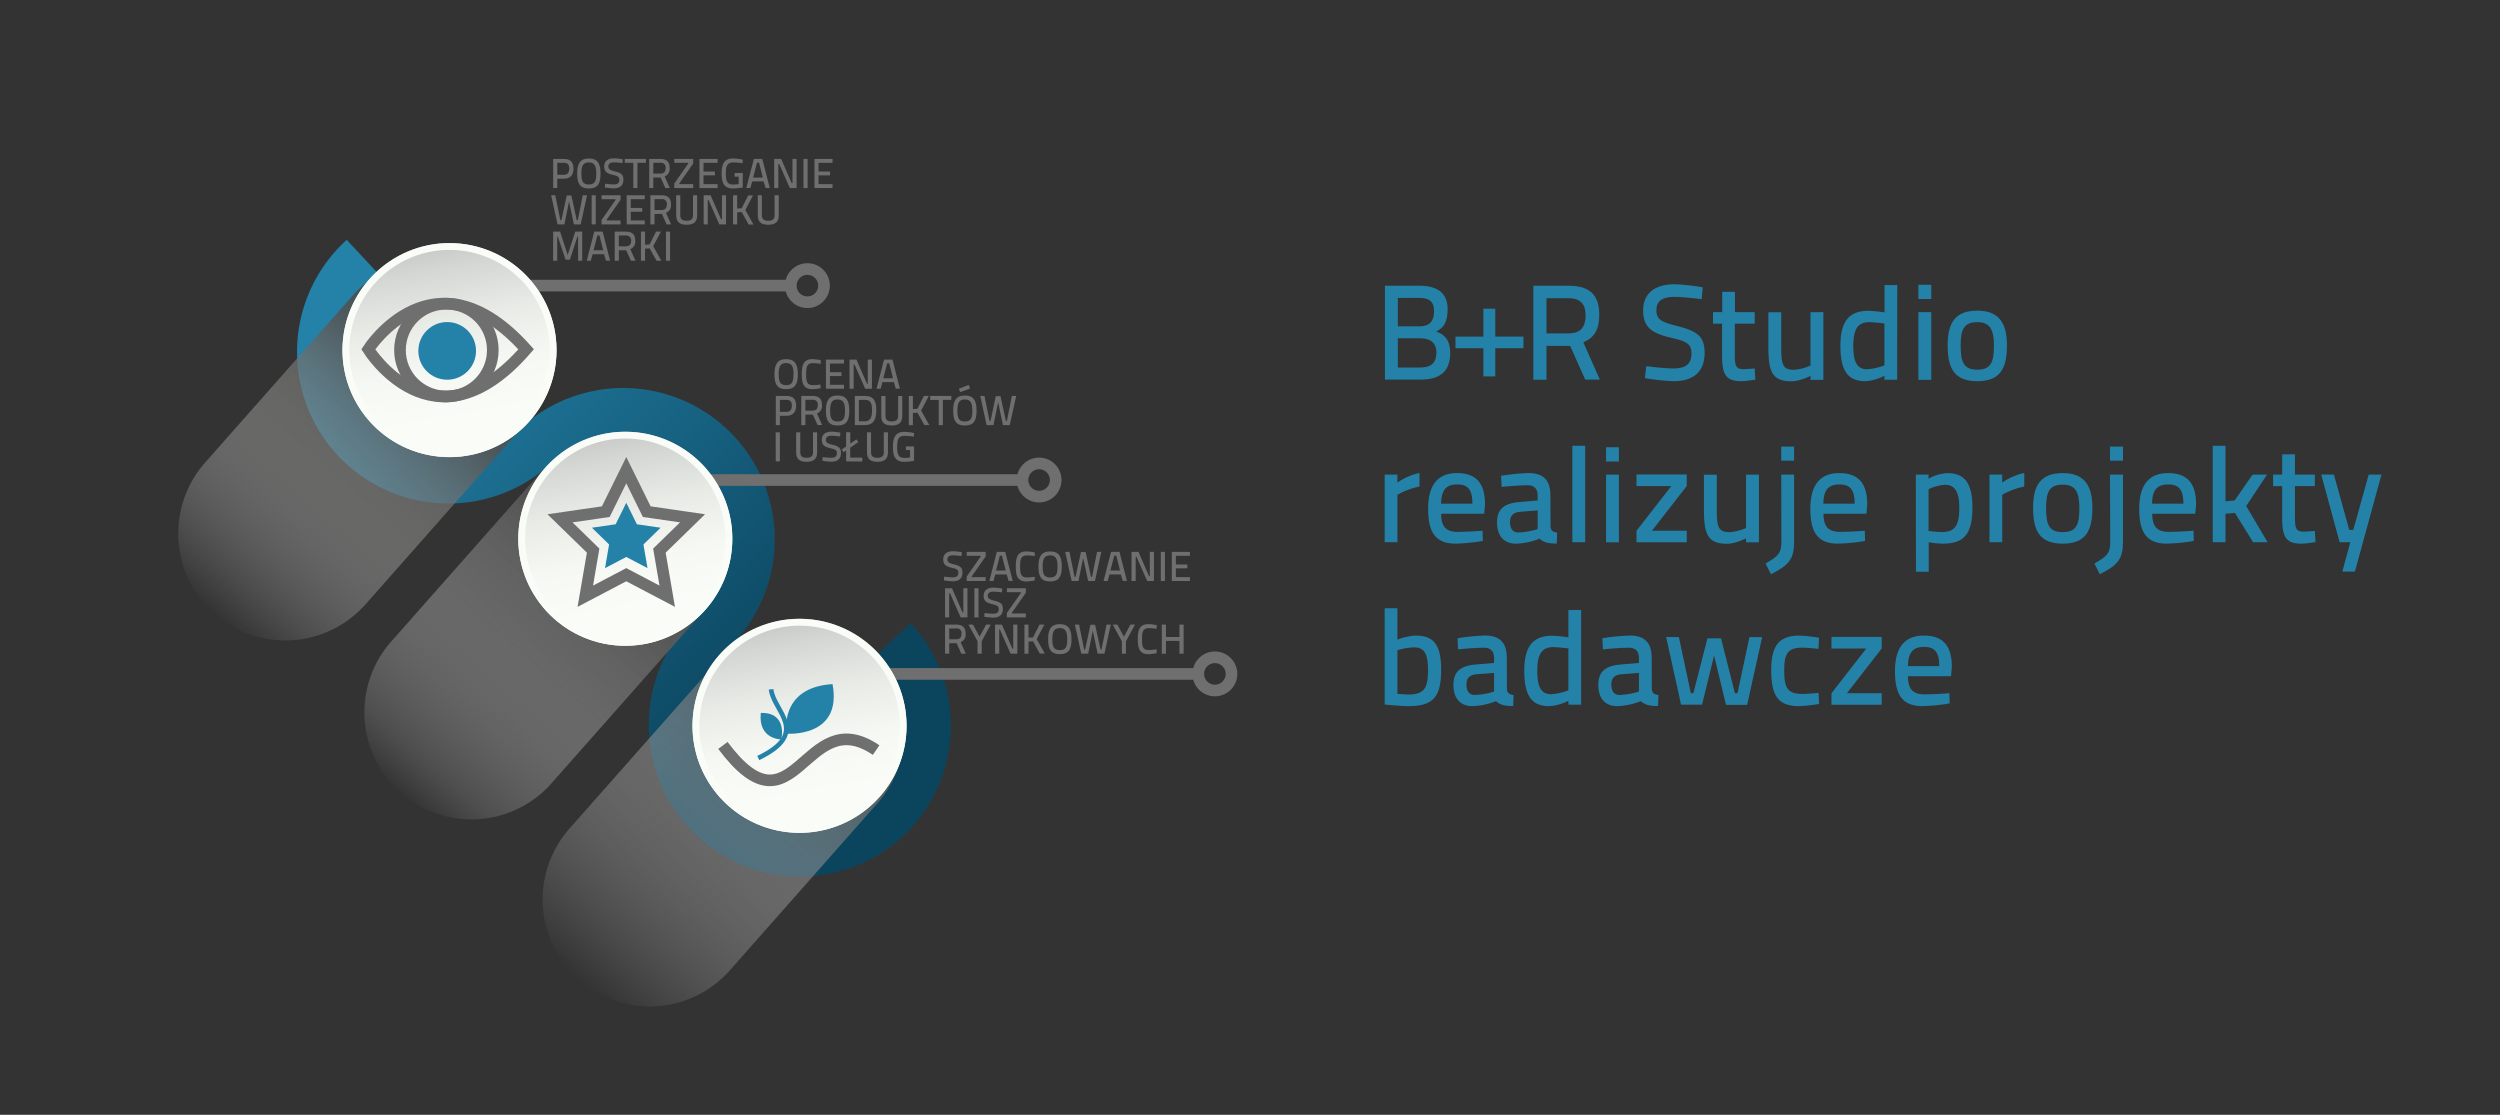 <svg xmlns="http://www.w3.org/2000/svg" xmlns:xlink="http://www.w3.org/1999/xlink" viewBox="0 0 923.23 411.69"><rect x="0" y="0" width="923.23" height="411.69" fill="#333333" stroke="none"/><defs><style>.cls-1{isolation:isolate;}.cls-2{fill:url(#New_Gradient_Swatch_copy);}.cls-3,.cls-5{mix-blend-mode:multiply;}.cls-3{fill:url(#linear-gradient);}.cls-4{fill:url(#linear-gradient-2);}.cls-5{fill:url(#linear-gradient-3);}.cls-12,.cls-6{fill:none;stroke-miterlimit:10;}.cls-6{stroke:#706f6f;stroke-width:4.3px;}.cls-7{fill:url(#linear-gradient-4);}.cls-8{fill:#fafcf8;}.cls-9{fill:url(#linear-gradient-5);}.cls-10{fill:url(#linear-gradient-6);}.cls-11{fill:#2482a9;}.cls-12{stroke:#2482a9;stroke-width:1.72px;}.cls-13{fill:#706f6f;}</style><linearGradient id="New_Gradient_Swatch_copy" x1="131.42" y1="100.11" x2="329.63" y2="300.9" gradientUnits="userSpaceOnUse"><stop offset="0.07" stop-color="#2482a9"/><stop offset="0.79" stop-color="#0b445d"/></linearGradient><linearGradient id="linear-gradient" x1="297.37" y1="170.75" x2="458.93" y2="170.75" gradientTransform="matrix(0.66, -0.75, 0.75, 0.66, -111.31, 471.74)" gradientUnits="userSpaceOnUse"><stop offset="0" stop-color="#fff" stop-opacity="0"/><stop offset="1" stop-color="#3c3c3b"/></linearGradient><linearGradient id="linear-gradient-2" x1="305.07" y1="75.66" x2="466.63" y2="75.66" gradientTransform="matrix(0.66, -0.75, 0.75, 0.66, -111.31, 471.74)" gradientUnits="userSpaceOnUse"><stop offset="0" stop-color="#fff" stop-opacity="0"/><stop offset="0.1" stop-color="#e0e0e0" stop-opacity="0.16"/><stop offset="0.46" stop-color="#868686" stop-opacity="0.62"/><stop offset="0.77" stop-color="#4f4f4e" stop-opacity="0.9"/><stop offset="1" stop-color="#3c3c3b"/></linearGradient><linearGradient id="linear-gradient-3" x1="309.73" y1="-19.55" x2="471.29" y2="-19.55" gradientTransform="matrix(0.66, -0.75, 0.75, 0.66, -111.31, 471.74)" gradientUnits="userSpaceOnUse"><stop offset="0" stop-color="#fff" stop-opacity="0"/><stop offset="0.36" stop-color="#9b9b9a" stop-opacity="0.51"/><stop offset="0.7" stop-color="#555554" stop-opacity="0.87"/><stop offset="0.92" stop-color="#3c3c3b"/></linearGradient><linearGradient id="linear-gradient-4" x1="149.04" y1="290.04" x2="68.62" y2="238.26" gradientTransform="translate(281.16 -151.99) rotate(47.02)" gradientUnits="userSpaceOnUse"><stop offset="0" stop-color="#fafcf8"/><stop offset="0.19" stop-color="#f6f8f4"/><stop offset="0.39" stop-color="#e9ebe7"/><stop offset="0.59" stop-color="#d4d6d3"/><stop offset="0.74" stop-color="#c0c1bf"/></linearGradient><linearGradient id="linear-gradient-5" x1="244.28" y1="290.04" x2="163.86" y2="238.26" xlink:href="#linear-gradient-4"/><linearGradient id="linear-gradient-6" x1="338.65" y1="290.04" x2="258.23" y2="238.26" xlink:href="#linear-gradient-4"/></defs><g class="cls-1"><g id="Layer_1" data-name="Layer 1"><path class="cls-2" d="M333.38,308.93a55.94,55.94,0,0,1-76.27-81.85h0a38.73,38.73,0,0,0-52.8-56.67,55.94,55.94,0,1,1-76.27-81.84l11.73,12.59a38.72,38.72,0,1,0,52.8,56.65h0a55.94,55.94,0,0,1,76.26,81.85h0a38.72,38.72,0,1,0,54.92,2.14l12.59-11.73A56,56,0,0,1,333.38,308.93Z"/><path class="cls-3" d="M333.88,269.47A39.38,39.38,0,0,1,324,296.69h0l-54.64,61.84,0,0c-.3.35-.62.7-.94,1a39.52,39.52,0,0,1-58.28-53.36l54.65-61.84h0a39.51,39.51,0,0,1,69.11,25.11Z"/><path class="cls-4" d="M267.72,200.73A39.4,39.4,0,0,1,257.83,228h0L203.19,289.8l0,0c-.3.35-.62.69-.94,1A39.52,39.52,0,0,1,144,237.45l54.65-61.84h0a39.52,39.52,0,0,1,69.11,25.12Z"/><path class="cls-5" d="M199.46,134.2a39.35,39.35,0,0,1-9.89,27.21h0l-54.65,61.84h0c-.31.35-.62.69-.95,1a39.52,39.52,0,0,1-58.28-53.37l54.65-61.84h0a39.51,39.51,0,0,1,69.11,25.12Z"/><line class="cls-6" x1="161.19" y1="105.47" x2="292.58" y2="105.47"/><circle class="cls-6" cx="298.17" cy="105.48" r="6.13"/><circle class="cls-7" cx="165.99" cy="129.29" r="39.52"/><path class="cls-8" d="M137.08,156.23a39.52,39.52,0,1,1,55.85,2A39.56,39.56,0,0,1,137.08,156.23Zm56-52.17a37,37,0,1,0-1.85,52.31A37.06,37.06,0,0,0,193.07,104.06Z"/><line class="cls-6" x1="246.75" y1="177.27" x2="378.14" y2="177.27"/><circle class="cls-6" cx="383.73" cy="177.27" r="6.13"/><line class="cls-6" x1="311.66" y1="248.87" x2="443.06" y2="248.87"/><circle class="cls-6" cx="448.65" cy="248.87" r="6.13"/><circle class="cls-9" cx="230.91" cy="198.96" r="39.52"/><path class="cls-8" d="M202,225.9a39.52,39.52,0,1,1,55.85,2A39.57,39.57,0,0,1,202,225.9Zm56-52.17A37,37,0,1,0,256.15,226,37.06,37.06,0,0,0,258,173.73Z"/><circle class="cls-10" cx="295.25" cy="268.01" r="39.52"/><path class="cls-8" d="M266.34,295a39.52,39.52,0,1,1,55.85,2A39.57,39.57,0,0,1,266.34,295Zm56-52.18a37,37,0,1,0-1.84,52.32A37,37,0,0,0,322.33,242.77Z"/><path class="cls-6" d="M136,129s24.31-38,58.3,0C160.3,168.18,136,129,136,129Z"/><circle class="cls-11" cx="165.14" cy="129.58" r="10.65"/><circle class="cls-6" cx="164.85" cy="129.29" r="17.14"/><path class="cls-11" d="M290.45,270.94s-3-17.09,17-18.31C311.19,272.64,290.45,270.94,290.45,270.94Z"/><path class="cls-11" d="M288.52,273.06s-8.6.07-7.56-9.79C291.05,263.06,288.52,273.06,288.52,273.06Z"/><path class="cls-6" d="M323.54,277c-26.63-18.16-29.8,34.16-56.58-1.72"/><path class="cls-12" d="M284.76,254.55c.77,8,14.84,16-4.73,25.37"/><path class="cls-13" d="M286,138.23c0-3.56,1-5.6,4.31-5.6s4.33,2,4.33,5.6-1,5.49-4.33,5.49S286,141.83,286,138.23Zm7.06,0c0-2.66-.51-4.15-2.75-4.15s-2.75,1.47-2.75,4.15.5,4,2.75,4S293,141,293,138.23Z"/><path class="cls-13" d="M303.09,143.34a18.15,18.15,0,0,1-3,.38c-3.26,0-4-1.92-4-5.53,0-3.77.86-5.56,4-5.56a15.78,15.78,0,0,1,3,.38l0,1.35a25.34,25.34,0,0,0-2.78-.26c-2.16,0-2.61,1.17-2.61,4.09s.39,4.05,2.64,4.05A27.57,27.57,0,0,0,303,142Z"/><path class="cls-13" d="M305,132.8h6.67v1.44h-5.17v3.22h4.24v1.41h-4.24v3.23h5.17v1.45H305Z"/><path class="cls-13" d="M313.72,132.8h2.57l3.87,8.92h.31V132.8H322v10.75h-2.5l-3.94-8.93h-.31v8.93h-1.52Z"/><path class="cls-13" d="M326.47,132.8h3.11l2.75,10.73H330.8l-.71-2.4h-4.21l-.68,2.42h-1.51Zm-.27,6.89h3.58l-1.39-5.5h-.76Z"/><path class="cls-13" d="M288,153.55V157H286.5V146.22h3.94c2.4,0,3.56,1.16,3.56,3.55s-1.16,3.78-3.56,3.78Zm2.43-1.44c1.39,0,2-.9,2-2.34s-.62-2.11-2-2.11H288v4.45Z"/><path class="cls-13" d="M300.15,153.1h-2.73V157H295.9V146.22H300c2.39,0,3.55,1,3.55,3.36a3,3,0,0,1-1.85,3.12l1.91,4.27h-1.67Zm-.2-5.45h-2.53v4H300c1.47,0,2-.82,2-2.06A1.72,1.72,0,0,0,300,147.65Z"/><path class="cls-13" d="M305,151.66c0-3.56,1-5.61,4.31-5.61s4.33,2,4.33,5.61-1,5.48-4.33,5.48S305,155.25,305,151.66Zm7.06,0c0-2.67-.51-4.15-2.75-4.15s-2.75,1.47-2.75,4.15.5,4,2.75,4S312.05,154.41,312.05,151.66Z"/><path class="cls-13" d="M315.68,157V146.22h3.75c3.32,0,4.17,2,4.17,5.19s-.78,5.56-4.17,5.56Zm3.75-9.32h-2.25v7.89h2.25c2.2,0,2.61-1.88,2.61-4.13S321.63,147.65,319.43,147.65Z"/><path class="cls-13" d="M329.3,155.64c1.45,0,2.37-.5,2.37-2v-7.4h1.53v7.4c0,2.51-1.37,3.49-3.9,3.49s-3.85-1-3.85-3.49v-7.4H327v7.4C327,155.16,327.89,155.64,329.3,155.64Z"/><path class="cls-13" d="M338.81,152.42l-1.69.09V157h-1.51V146.22h1.51v4.83l1.66-.09,2.42-4.74H343l-2.83,5.38,3,5.37h-1.78Z"/><path class="cls-13" d="M343.51,146.22h7.81v1.44H348.2V157h-1.53v-9.31h-3.16Z"/><path class="cls-13" d="M352,151.66c0-3.56,1-5.61,4.31-5.61s4.33,2,4.33,5.61-1,5.48-4.33,5.48S352,155.25,352,151.66Zm7.06,0c0-2.67-.52-4.15-2.75-4.15s-2.75,1.47-2.75,4.15.5,4,2.75,4S359.1,154.41,359.1,151.66Zm-1.34-9.53.51,1.37-3.65,1.3-.47-1.23Z"/><path class="cls-13" d="M363.55,146.22l1.88,9.22h.37l1.95-9.16h1.72l2,9.16h.38l1.84-9.22h1.58L372.89,157h-2.51l-1.78-8.5-1.72,8.5h-2.53L362,146.22Z"/><path class="cls-13" d="M286.45,159.65H288v10.74h-1.52Z"/><path class="cls-13" d="M297.85,169.06c1.46,0,2.38-.49,2.38-2v-7.4h1.53v7.4c0,2.51-1.37,3.48-3.91,3.48s-3.84-1-3.84-3.48v-7.4h1.52v7.4C295.53,168.58,296.45,169.06,297.85,169.06Z"/><path class="cls-13" d="M310.23,161.18s-2.19-.26-3.1-.26c-1.4,0-2.12.46-2.12,1.5s.64,1.39,2.48,1.84c2.21.57,3.08,1.15,3.08,3,0,2.27-1.41,3.25-3.59,3.25a26.72,26.72,0,0,1-3.3-.36l.16-1.36s2,.26,3.12.26c1.41,0,2.09-.48,2.09-1.75,0-1-.54-1.34-2.23-1.73-2.3-.53-3.34-1.16-3.34-3.16s1.4-3,3.65-3a24,24,0,0,1,3.22.36Z"/><path class="cls-13" d="M312.46,170.39v-4l-.89.62-.74-1,1.63-1.13v-5.25H314v4.19l2.24-1.55.73,1-3,2.06V169h4.47v1.44Z"/><path class="cls-13" d="M324,169.06c1.46,0,2.38-.49,2.38-2v-7.4h1.53v7.4c0,2.51-1.38,3.48-3.91,3.48s-3.84-1-3.84-3.48v-7.4h1.51v7.4C321.67,168.58,322.6,169.06,324,169.06Z"/><path class="cls-13" d="M334.55,164.85h3v5.34a28.45,28.45,0,0,1-3.55.37c-3.31,0-4.25-2-4.25-5.54s1-5.54,4.21-5.54a19.84,19.84,0,0,1,3.59.43l-.06,1.32a28.16,28.16,0,0,0-3.33-.28c-2.28,0-2.84,1.17-2.84,4.07s.48,4.09,2.79,4.09a16.92,16.92,0,0,0,1.94-.17V166.2h-1.51Z"/><path class="cls-13" d="M355.08,205.34s-2.18-.26-3.09-.26c-1.41,0-2.12.46-2.12,1.5s.64,1.39,2.48,1.84c2.2.58,3.08,1.15,3.08,3,0,2.27-1.41,3.25-3.6,3.25a26.72,26.72,0,0,1-3.29-.36l.15-1.36s2,.26,3.13.26c1.4,0,2.09-.48,2.09-1.75,0-1-.54-1.34-2.23-1.73-2.3-.53-3.35-1.16-3.35-3.16s1.41-3,3.66-3a24.27,24.27,0,0,1,3.22.36Z"/><path class="cls-13" d="M357,203.81h7v1.67l-5.14,7.36v.28H364v1.44h-7V212.9l5.14-7.36v-.29H357Z"/><path class="cls-13" d="M368.11,203.81h3.11L374,214.54h-1.53l-.71-2.4h-4.21l-.68,2.42h-1.51Zm-.27,6.89h3.58L370,205.2h-.76Z"/><path class="cls-13" d="M382.12,214.35a18.14,18.14,0,0,1-3,.38c-3.27,0-4-1.92-4-5.53,0-3.77.86-5.56,4-5.56a15.62,15.62,0,0,1,3,.38l0,1.35a25.63,25.63,0,0,0-2.79-.26c-2.15,0-2.61,1.18-2.61,4.09s.4,4.05,2.65,4.05a27.57,27.57,0,0,0,2.75-.26Z"/><path class="cls-13" d="M383.48,209.24c0-3.56,1-5.6,4.31-5.6s4.33,2,4.33,5.6-1,5.49-4.33,5.49S383.48,212.84,383.48,209.24Zm7.06,0c0-2.66-.51-4.15-2.75-4.15s-2.75,1.47-2.75,4.15.5,4,2.75,4S390.54,212,390.54,209.24Z"/><path class="cls-13" d="M394.94,203.81l1.88,9.21h.37l2-9.15h1.72l2,9.15h.38l1.84-9.21h1.58l-2.34,10.75h-2.52L400,206.05l-1.72,8.51h-2.53l-2.37-10.75Z"/><path class="cls-13" d="M410.31,203.81h3.11l2.75,10.73h-1.53l-.7-2.4h-4.22l-.67,2.42h-1.52Zm-.26,6.89h3.58l-1.39-5.5h-.77Z"/><path class="cls-13" d="M417.87,203.81h2.57l3.87,8.92h.31v-8.92h1.52v10.75h-2.5l-3.94-8.93h-.31v8.93h-1.52Z"/><path class="cls-13" d="M428.68,203.81h1.52v10.75h-1.52Z"/><path class="cls-13" d="M432.74,203.81h6.68v1.44h-5.18v3.22h4.24v1.41h-4.24v3.24h5.18v1.44h-6.68Z"/><path class="cls-13" d="M349,217.23h2.56l3.88,8.92h.31v-8.92h1.52V228h-2.5l-3.94-8.92h-.31V228H349Z"/><path class="cls-13" d="M359.83,217.23h1.52V228h-1.52Z"/><path class="cls-13" d="M370,218.76s-2.18-.26-3.09-.26c-1.41,0-2.12.47-2.12,1.5s.64,1.4,2.48,1.85c2.2.57,3.08,1.14,3.08,3,0,2.28-1.41,3.25-3.6,3.25a27.46,27.46,0,0,1-3.29-.35l.15-1.36s2,.26,3.13.26c1.4,0,2.09-.48,2.09-1.75,0-1-.54-1.35-2.23-1.74-2.3-.52-3.35-1.16-3.35-3.16s1.41-3,3.66-3a24.94,24.94,0,0,1,3.22.35Z"/><path class="cls-13" d="M371.83,217.23h7v1.67l-5.14,7.36v.28h5.14V228h-7v-1.66L377,219v-.3h-5.14Z"/><path class="cls-13" d="M353.27,237.53h-2.73v3.87H349V230.66h4.05c2.39,0,3.55,1,3.55,3.36a2.93,2.93,0,0,1-1.85,3.11l1.91,4.27H355Zm-.2-5.45h-2.53v4h2.54c1.47,0,2-.82,2-2.06A1.73,1.73,0,0,0,353.07,232.08Z"/><path class="cls-13" d="M362.55,241.4H361v-4.59l-3.37-6.15h1.69l2.43,4.46,2.41-4.46h1.7l-3.34,6.15Z"/><path class="cls-13" d="M367.45,230.66H370l3.87,8.92h.31v-8.92h1.52V241.4h-2.5l-3.94-8.92H369v8.92h-1.52Z"/><path class="cls-13" d="M381.51,236.85l-1.69.09v4.46h-1.51V230.66h1.51v4.83l1.66-.09,2.42-4.74h1.77L382.84,236l3,5.37H384Z"/><path class="cls-13" d="M387.06,236.09c0-3.56,1-5.6,4.31-5.6s4.33,2,4.33,5.6-1,5.49-4.33,5.49S387.06,239.69,387.06,236.09Zm7.06,0c0-2.66-.52-4.15-2.75-4.15s-2.75,1.47-2.75,4.15.5,4,2.75,4S394.12,238.85,394.12,236.09Z"/><path class="cls-13" d="M398.49,230.66l1.87,9.21h.38l1.95-9.15h1.72l2,9.15h.37l1.85-9.21h1.58l-2.35,10.74h-2.51l-1.78-8.5-1.72,8.5h-2.53l-2.38-10.74Z"/><path class="cls-13" d="M415.81,241.4H414.3v-4.59l-3.38-6.15h1.69l2.44,4.46,2.4-4.46h1.71l-3.35,6.15Z"/><path class="cls-13" d="M427.17,241.2a18.15,18.15,0,0,1-3,.38c-3.26,0-4-1.93-4-5.53,0-3.77.86-5.56,4-5.56a15.78,15.78,0,0,1,3,.38l-.05,1.35a25.34,25.34,0,0,0-2.78-.26c-2.16,0-2.61,1.17-2.61,4.09s.39,4,2.64,4a27.57,27.57,0,0,0,2.75-.26Z"/><path class="cls-13" d="M435.57,236.68h-5v4.72h-1.52V230.66h1.52v4.58h5v-4.58h1.53V241.4h-1.53Z"/><polygon class="cls-6" points="231.28 173.63 238.84 188.95 255.75 191.41 243.51 203.34 246.4 220.18 231.28 212.23 216.15 220.18 219.04 203.34 206.8 191.41 223.71 188.95 231.28 173.63"/><polygon class="cls-11" points="231.28 185.67 235.2 193.61 243.96 194.88 237.62 201.07 239.12 209.8 231.28 205.68 223.44 209.8 224.93 201.07 218.59 194.88 227.35 193.61 231.28 185.67"/><path class="cls-13" d="M205.8,66v3.42h-1.52V58.69h3.94c2.41,0,3.56,1.16,3.56,3.55S210.63,66,208.22,66Zm2.42-1.44c1.39,0,2-.9,2-2.34s-.63-2.11-2-2.11H205.8v4.45Z"/><path class="cls-13" d="M213.14,64.13c0-3.57,1-5.61,4.31-5.61s4.33,2,4.33,5.61-1,5.48-4.33,5.48S213.14,67.72,213.14,64.13Zm7.06,0c0-2.67-.51-4.15-2.75-4.15s-2.75,1.47-2.75,4.15.5,4,2.75,4S220.2,66.88,220.2,64.13Z"/><path class="cls-13" d="M229.89,60.22s-2.19-.26-3.1-.26c-1.4,0-2.12.47-2.12,1.5s.64,1.4,2.48,1.85c2.2.57,3.08,1.14,3.08,3,0,2.28-1.41,3.25-3.59,3.25a27.45,27.45,0,0,1-3.3-.35l.16-1.37s2,.27,3.12.27c1.41,0,2.09-.48,2.09-1.75,0-1-.54-1.35-2.23-1.74-2.3-.52-3.34-1.16-3.34-3.16s1.4-3,3.65-3a24,24,0,0,1,3.22.36Z"/><path class="cls-13" d="M230.73,58.69h7.81v1.44h-3.13v9.31h-1.53V60.13h-3.15Z"/><path class="cls-13" d="M244,65.57h-2.74v3.87h-1.51V58.69h4c2.39,0,3.54,1,3.54,3.36a2.92,2.92,0,0,1-1.84,3.11l1.91,4.28h-1.68Zm-.2-5.45h-2.54v4h2.55c1.47,0,2-.82,2-2.06A1.72,1.72,0,0,0,243.76,60.12Z"/><path class="cls-13" d="M249,58.69h7v1.67l-5.14,7.36V68h5.14v1.44h-7V67.78l5.14-7.35v-.3H249Z"/><path class="cls-13" d="M258.3,58.69H265v1.44H259.8v3.22H264v1.41H259.8V68H265v1.44H258.3Z"/><path class="cls-13" d="M271.29,63.89h3v5.35a28.45,28.45,0,0,1-3.55.37c-3.31,0-4.25-2-4.25-5.55s1-5.54,4.21-5.54a19.84,19.84,0,0,1,3.59.43l-.06,1.32a28.16,28.16,0,0,0-3.33-.28c-2.28,0-2.85,1.18-2.85,4.07s.49,4.09,2.8,4.09a16.92,16.92,0,0,0,1.94-.17V65.24h-1.52Z"/><path class="cls-13" d="M278.4,58.69h3.11l2.75,10.73h-1.53L282,67h-4.21l-.68,2.42h-1.51Zm-.27,6.89h3.58l-1.39-5.5h-.76Z"/><path class="cls-13" d="M285.91,58.69h2.56l3.88,8.92h.31V58.69h1.52V69.44h-2.5l-3.94-8.92h-.31v8.92h-1.52Z"/><path class="cls-13" d="M296.72,58.69h1.52V69.44h-1.52Z"/><path class="cls-13" d="M300.78,58.69h6.67v1.44h-5.17v3.22h4.24v1.41h-4.24V68h5.17v1.44h-6.67Z"/><path class="cls-13" d="M205.06,72.11l1.88,9.22h.37l2-9.15H211l2,9.15h.37l1.84-9.22h1.58l-2.34,10.75h-2.52l-1.78-8.5-1.72,8.5h-2.53l-2.37-10.75Z"/><path class="cls-13" d="M218.5,72.11H220V82.86H218.5Z"/><path class="cls-13" d="M222.17,72.11h7v1.68l-5.14,7.35v.28h5.14v1.44h-7V81.21l5.14-7.36v-.29h-5.14Z"/><path class="cls-13" d="M231.43,72.11h6.67v1.45h-5.17v3.22h4.23v1.41h-4.23v3.23h5.17v1.44h-6.67Z"/><path class="cls-13" d="M244.44,79h-2.73v3.87h-1.52V72.11h4.05c2.39,0,3.55,1,3.55,3.37a2.93,2.93,0,0,1-1.85,3.11l1.91,4.27h-1.67Zm-.2-5.45h-2.53v4h2.55c1.46,0,2-.82,2-2.06A1.73,1.73,0,0,0,244.24,73.54Z"/><path class="cls-13" d="M253.55,81.53c1.45,0,2.37-.49,2.37-2V72.11h1.54v7.41c0,2.51-1.38,3.48-3.91,3.48s-3.84-1-3.84-3.48V72.11h1.51v7.41C251.22,81.05,252.14,81.53,253.55,81.53Z"/><path class="cls-13" d="M259.86,72.11h2.56L266.3,81h.31V72.11h1.51V82.86h-2.5l-3.93-8.92h-.32v8.92h-1.51Z"/><path class="cls-13" d="M273.92,78.31l-1.69.09v4.46h-1.52V72.11h1.52V77l1.66-.1,2.42-4.74h1.76l-2.82,5.38,3,5.37h-1.78Z"/><path class="cls-13" d="M283.68,81.53c1.45,0,2.37-.49,2.37-2V72.11h1.54v7.41c0,2.51-1.38,3.48-3.91,3.48s-3.84-1-3.84-3.48V72.11h1.51v7.41C281.35,81.05,282.27,81.53,283.68,81.53Z"/><path class="cls-13" d="M204.28,85.54h2.55l2.8,8.61,2.81-8.61H215V96.29h-1.52V87.37h-.23l-2.79,8.52h-1.61L206,87.37h-.23v8.92h-1.52Z"/><path class="cls-13" d="M219.45,85.54h3.11l2.75,10.73h-1.53l-.7-2.4h-4.22l-.67,2.42h-1.52Zm-.26,6.89h3.57l-1.39-5.5h-.76Z"/><path class="cls-13" d="M231.26,92.42h-2.73v3.87H227V85.54h4.05c2.39,0,3.54,1,3.54,3.36A2.92,2.92,0,0,1,232.76,92l1.91,4.28H233Zm-.2-5.46h-2.53v4h2.54c1.47,0,2-.82,2-2.06A1.73,1.73,0,0,0,231.06,87Z"/><path class="cls-13" d="M239.9,91.73l-1.69.1v4.46h-1.52V85.54h1.52v4.83l1.66-.09,2.42-4.74h1.76l-2.82,5.37,3,5.38h-1.78Z"/><path class="cls-13" d="M245.94,85.54h1.52V96.29h-1.52Z"/><path class="cls-11" d="M524.2,105.52c6.45,0,10.4,2.55,10.4,8.65,0,4.7-1.4,6.8-4.2,8.25,3.1,1.15,5.15,3.15,5.15,8,0,7.1-4.25,9.76-10.85,9.76H511.45V105.52Zm-8,4.5v10.5h8c3.8,0,5.4-2,5.4-5.6S527.8,110,524,110Zm0,14.9v10.8h8.25c3.75,0,6-1.4,6-5.6,0-4.5-3.55-5.2-6.2-5.2Z"/><path class="cls-11" d="M537.5,124.32h10.3V114h4.4v10.3h10.4v4.3H552.2V139h-4.4v-10.4H537.5Z"/><path class="cls-11" d="M579.85,127.72H571.1v12.51h-4.85V105.52h13c7.65,0,11.35,3.2,11.35,10.85,0,5.3-1.9,8.45-5.9,10l6.1,13.81H585.4Zm-.65-17.6h-8.1v13h8.15c4.7,0,6.3-2.65,6.3-6.65C585.55,112.17,583.5,110.12,579.2,110.12Z"/><path class="cls-11" d="M628.4,110.47s-7-.85-9.9-.85c-4.5,0-6.8,1.5-6.8,4.85,0,3.7,2,4.5,7.95,6,7.05,1.85,9.85,3.7,9.85,9.8,0,7.35-4.5,10.51-11.5,10.51a86.06,86.06,0,0,1-10.55-1.15l.5-4.41s6.45.85,10,.85c4.5,0,6.7-1.55,6.7-5.65,0-3.3-1.75-4.35-7.15-5.6-7.35-1.7-10.7-3.75-10.7-10.2s4.5-9.65,11.7-9.65a77.48,77.48,0,0,1,10.3,1.15Z"/><path class="cls-11" d="M640.65,119.52v10.9c0,4.5.25,5.9,3.1,5.9,1.4,0,4.25-.25,4.25-.25l.25,4.11a40.91,40.91,0,0,1-5.1.59c-5.45,0-7.2-2-7.2-9.25v-12H632.6v-4.25H636v-7.5h4.7v7.5H648v4.25Z"/><path class="cls-11" d="M673.35,115.27v25H668.6v-1.46s-3.9,2-7,2c-7.1,0-8.55-3.5-8.55-12.5v-13h4.75v13c0,6.1.45,8.26,4.65,8.26A18.1,18.1,0,0,0,668.6,135v-19.7Z"/><path class="cls-11" d="M700.6,140.23h-4.7v-1.46a17.92,17.92,0,0,1-7,2c-5.8,0-9.25-2.91-9.25-13,0-8.9,3-13,10.4-13a54.65,54.65,0,0,1,5.9.6v-10.1h4.7Zm-4.7-5.31V119.47a53.82,53.82,0,0,0-5.6-.5c-4.35,0-5.9,2.8-5.9,8.8,0,7,2.1,8.55,5.1,8.61A22,22,0,0,0,695.9,134.92Z"/><path class="cls-11" d="M708.45,105.17h4.75v5.25h-4.75Zm0,10.1h4.75v25h-4.75Z"/><path class="cls-11" d="M741.15,127.52c0,8.4-2.4,13.25-10.9,13.25s-11-4.65-11-13.25c0-8.35,2.8-12.8,11-12.8C738.15,114.72,741.15,119.27,741.15,127.52Zm-4.8,0c0-6-1.65-8.55-6.1-8.55-4.8,0-6.2,2.4-6.2,8.55s1.05,9,6.2,9S736.35,133.47,736.35,127.52Z"/><path class="cls-11" d="M511.35,175.27h4.7v2.95a22.41,22.41,0,0,1,8.15-3.55v5a27.8,27.8,0,0,0-8.15,3.05v17.51h-4.7Z"/><path class="cls-11" d="M547.5,196l.1,3.76a68,68,0,0,1-10,1c-7.5,0-10.2-4.2-10.2-12.85,0-9.3,4-13.2,10.65-13.2,6.9,0,10.35,3.55,10.35,11.55l-.3,3.45h-15.9c0,4.5,1.6,6.7,6,6.7C542.15,196.42,547.5,196,547.5,196ZM543.75,186c0-5.2-1.65-7.1-5.65-7.1s-5.85,2.05-5.9,7.1Z"/><path class="cls-11" d="M572.6,194.27c0,1.7.95,2.21,2.45,2.4l-.15,4.06c-3.5,0-4.95-.55-6.35-1.81a25.61,25.61,0,0,1-8.7,1.85c-4.5,0-7-2.89-7-7.85s2.7-7,8-7.5l7-.6V183c0-2.55-1.35-3.8-3.7-3.8-3.7,0-9.6.6-9.6.6l-.2-4.1a83.32,83.32,0,0,1,10-1c5.35,0,8.2,2.35,8.2,8.25ZM561.4,189c-2.6.2-3.75,1.45-3.75,3.8,0,2.5,1.1,3.85,3.05,3.85a28.61,28.61,0,0,0,7.15-1.25v-6.9Z"/><path class="cls-11" d="M580.65,164.62h4.75v35.61h-4.75Z"/><path class="cls-11" d="M593.1,165.17h4.75v5.25H593.1Zm0,10.1h4.75v25H593.1Z"/><path class="cls-11" d="M604.35,175.22H622.9v4.25L610.05,196H622.9v4.26H604.35V196l12.85-16.5H604.35Z"/><path class="cls-11" d="M649.55,175.27v25H644.8v-1.46s-3.9,2-7,2c-7.1,0-8.55-3.5-8.55-12.5v-13H634v12.95c0,6.1.45,8.26,4.65,8.26A18.1,18.1,0,0,0,644.8,195v-19.7Z"/><path class="cls-11" d="M657.8,175.27h4.75V200c0,6.4-1.8,8.65-8.55,12.05l-2-3.95c4.8-2.75,5.85-3.85,5.85-8.15Zm0-10.35h4.75v5.2H657.8Z"/><path class="cls-11" d="M688.65,196l.1,3.76a68,68,0,0,1-10,1c-7.5,0-10.2-4.2-10.2-12.85,0-9.3,4-13.2,10.65-13.2,6.9,0,10.35,3.55,10.35,11.55l-.3,3.45H673.4c0,4.5,1.6,6.7,6.05,6.7C683.3,196.42,688.65,196,688.65,196ZM684.9,186c0-5.2-1.65-7.1-5.65-7.1s-5.85,2.05-5.9,7.1Z"/><path class="cls-11" d="M707.5,175.27h4.7v1.5a16.25,16.25,0,0,1,6.85-2.05c6.4,0,9.35,3.55,9.35,12.75,0,10.1-3.4,13.3-11,13.3a29.77,29.77,0,0,1-5.15-.54v10.9h-4.7Zm4.7,5.4v15.4a42.5,42.5,0,0,0,4.85.41c5,0,6.5-2.46,6.5-9.06,0-6.25-1.95-8.4-5.3-8.4A16.82,16.82,0,0,0,712.2,180.67Z"/><path class="cls-11" d="M734.7,175.27h4.7v2.95a22.41,22.41,0,0,1,8.15-3.55v5a27.8,27.8,0,0,0-8.15,3.05v17.51h-4.7Z"/><path class="cls-11" d="M772.7,187.52c0,8.4-2.4,13.25-10.9,13.25s-11-4.65-11-13.25c0-8.35,2.8-12.8,11-12.8C769.7,174.72,772.7,179.27,772.7,187.52Zm-4.8,0c0-6-1.65-8.55-6.1-8.55-4.8,0-6.2,2.4-6.2,8.55s1,9,6.2,9S767.9,193.47,767.9,187.52Z"/><path class="cls-11" d="M779.2,175.27H784V200c0,6.4-1.8,8.65-8.55,12.05l-2-3.95c4.8-2.75,5.85-3.85,5.85-8.15Zm0-10.35H784v5.2H779.2Z"/><path class="cls-11" d="M810.05,196l.1,3.76a68,68,0,0,1-9.95,1c-7.5,0-10.2-4.2-10.2-12.85,0-9.3,4-13.2,10.65-13.2,6.9,0,10.35,3.55,10.35,11.55l-.3,3.45H794.8c0,4.5,1.6,6.7,6.05,6.7C804.7,196.42,810.05,196,810.05,196ZM806.3,186c0-5.2-1.65-7.1-5.65-7.1s-5.85,2.05-5.9,7.1Z"/><path class="cls-11" d="M817.15,200.23V164.62h4.7v20.5l3.4-.3,6.6-9.55h5.35l-7.7,11.6,7.9,13.36h-5.35l-6.7-10.81-3.5.3v10.51Z"/><path class="cls-11" d="M847.5,179.52v10.9c0,4.5.25,5.9,3.1,5.9,1.4,0,4.25-.25,4.25-.25l.25,4.11a40.91,40.91,0,0,1-5.1.59c-5.45,0-7.2-2-7.2-9.25v-12h-3.35v-4.25h3.35v-7.5h4.7v7.5h7.35v4.25Z"/><path class="cls-11" d="M861.9,175.27l5.65,20.4h1.5l5.7-20.4h4.7l-9.8,35.81H865l2.95-10.85H864l-6.8-25Z"/><path class="cls-11" d="M532.2,247.37c0,10.15-3.05,13.4-12.05,13.4-2.8,0-8.8-.59-8.8-.59V224.62h4.7v11.6a20.83,20.83,0,0,1,6.7-1.5C529.55,234.72,532.2,238.17,532.2,247.37Zm-4.85,0c0-6-1.4-8.3-5.15-8.3a24.61,24.61,0,0,0-6.15,1.05v16.11s3,.25,4.1.25C526.25,256.48,527.35,253.77,527.35,247.37Z"/><path class="cls-11" d="M556.5,254.27c0,1.7,1,2.21,2.46,2.4l-.16,4.06c-3.5,0-4.95-.55-6.35-1.81a25.61,25.61,0,0,1-8.7,1.85c-4.5,0-7-2.89-7-7.85s2.7-7,8-7.5l7-.6V243c0-2.55-1.35-3.8-3.7-3.8-3.7,0-9.6.6-9.6.6l-.2-4.1a83.32,83.32,0,0,1,10-1c5.35,0,8.2,2.35,8.2,8.25ZM545.3,249c-2.6.2-3.75,1.45-3.75,3.8,0,2.5,1.1,3.85,3.05,3.85a28.61,28.61,0,0,0,7.15-1.25v-6.9Z"/><path class="cls-11" d="M583.9,260.23h-4.7v-1.46a17.92,17.92,0,0,1-7.05,2c-5.8,0-9.25-2.91-9.25-13,0-8.9,3.05-13,10.4-13a54.65,54.65,0,0,1,5.9.6v-10.1h4.7Zm-4.7-5.31V239.47a53.82,53.82,0,0,0-5.6-.5c-4.35,0-5.9,2.8-5.9,8.8,0,7,2.1,8.55,5.1,8.61A22,22,0,0,0,579.2,254.92Z"/><path class="cls-11" d="M610,254.27c0,1.7,1,2.21,2.45,2.4l-.15,4.06c-3.5,0-4.95-.55-6.35-1.81a25.61,25.61,0,0,1-8.7,1.85c-4.5,0-7-2.89-7-7.85s2.7-7,8-7.5l7-.6V243c0-2.55-1.35-3.8-3.7-3.8-3.7,0-9.6.6-9.6.6l-.2-4.1a83.32,83.32,0,0,1,10-1c5.35,0,8.2,2.35,8.2,8.25ZM598.8,249c-2.6.2-3.75,1.45-3.75,3.8,0,2.5,1.1,3.85,3.05,3.85a28.61,28.61,0,0,0,7.15-1.25v-6.9Z"/><path class="cls-11" d="M620,235.27l4.4,20.7h.95l5.2-20.25h5L640.7,256h.95l4.4-20.7h4.7l-5.55,25h-7.8L633,242.07l-4.45,18.16h-7.75l-5.5-25Z"/><path class="cls-11" d="M671.75,235.52l-.2,4.1s-3.95-.45-5.85-.45c-5.45,0-6.8,2.15-6.8,8.2,0,6.65,1.1,8.9,6.85,8.9,1.9,0,5.85-.39,5.85-.39l.15,4.1a64,64,0,0,1-7.3.79c-7.8,0-10.35-3.75-10.35-13.4,0-9.05,3-12.65,10.45-12.65A59.23,59.23,0,0,1,671.75,235.52Z"/><path class="cls-11" d="M676.35,235.22H694.9v4.25L682.05,256H694.9v4.26H676.35V256l12.85-16.5H676.35Z"/><path class="cls-11" d="M719.9,256l.1,3.76a68,68,0,0,1-10,1c-7.5,0-10.2-4.2-10.2-12.85,0-9.3,4-13.2,10.65-13.2,6.9,0,10.35,3.55,10.35,11.55l-.3,3.45h-15.9c0,4.5,1.6,6.7,6.05,6.7C714.55,256.42,719.9,256,719.9,256ZM716.15,246c0-5.2-1.65-7.1-5.65-7.1s-5.85,2.05-5.9,7.1Z"/></g></g></svg>